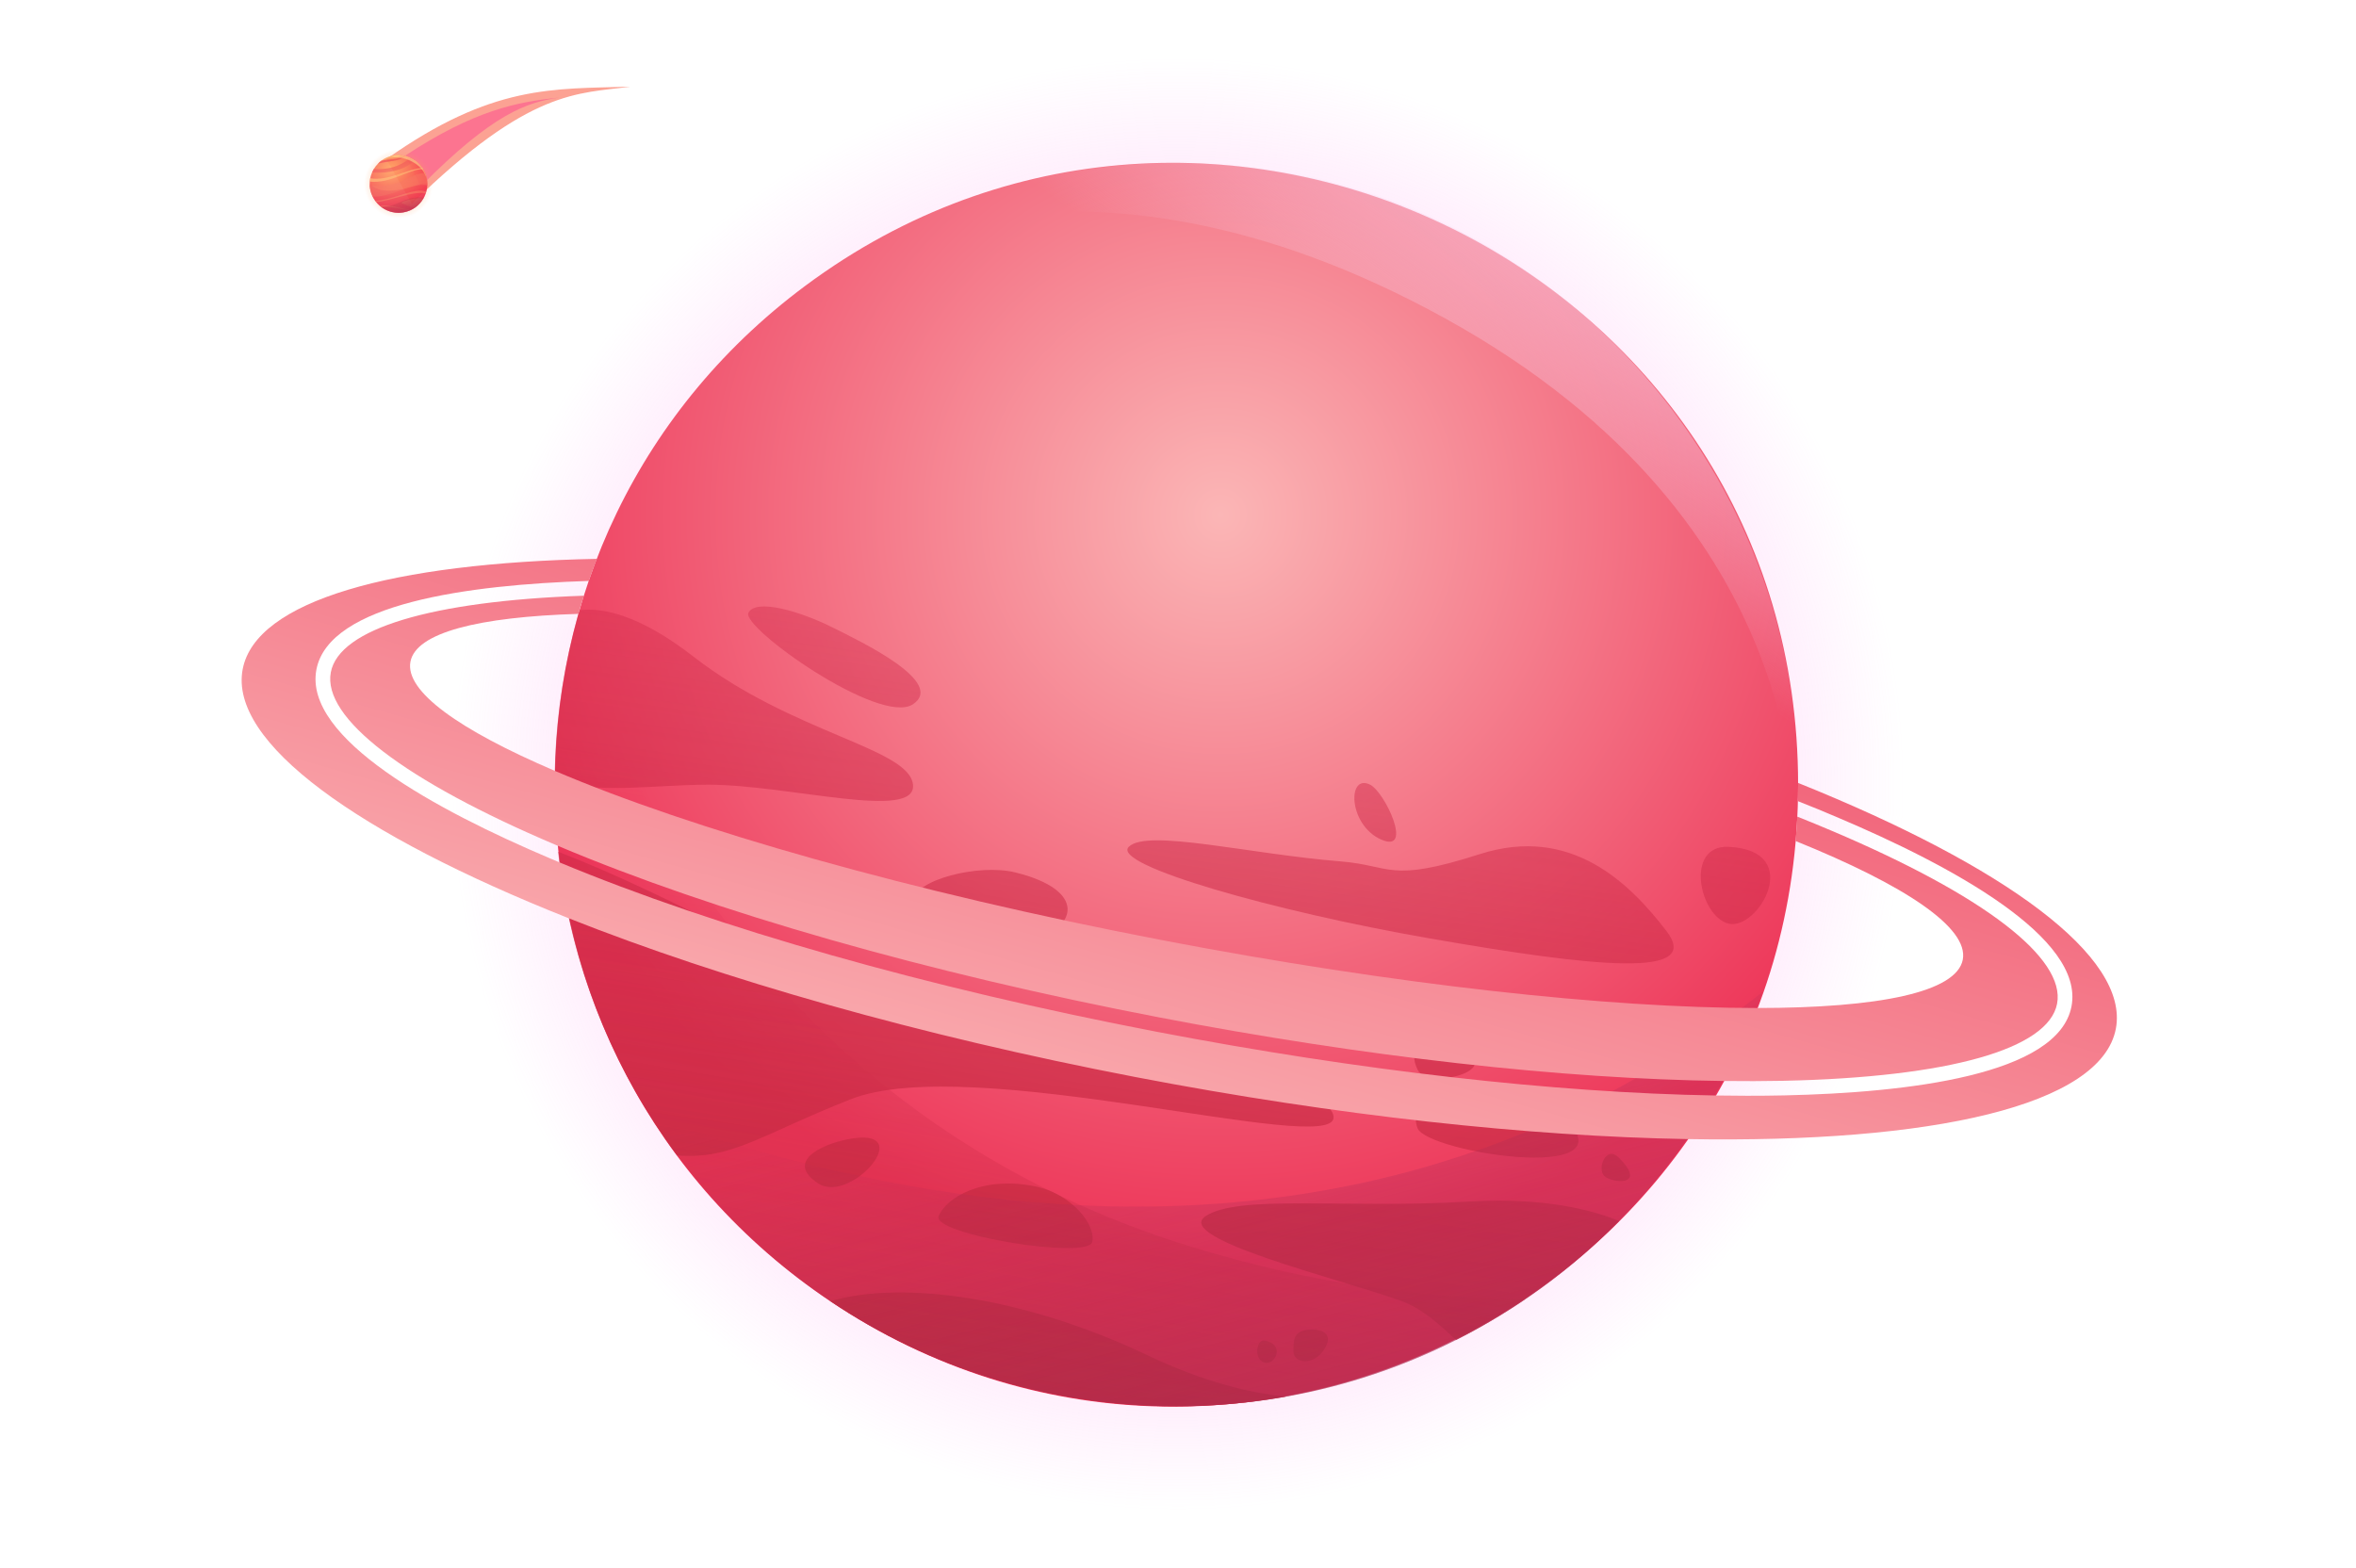 <svg width="299" height="199" viewBox="0 0 299 199" fill="none" xmlns="http://www.w3.org/2000/svg">
<path d="M248.158 99.227C248.158 95.811 247.98 92.43 247.623 89.085C244.996 62.892 232.549 40.993 214.823 25.536C198.464 11.016 177.208 1.763 153.598 0.695C132.519 -0.408 110.716 5.191 91.374 19.023C91.326 19.047 91.279 19.082 91.243 19.118C91.231 19.13 91.219 19.142 91.148 19.189C91.124 19.201 91.112 19.213 91.112 19.213C74.694 31.016 63.21 46.545 56.624 63.568C23.966 64.208 2.258 70.199 0.166 81.125C-2.069 92.762 18.45 107.424 52.201 120.782C52.249 120.995 52.297 121.209 52.344 121.411C52.356 121.458 52.368 121.506 52.38 121.541C52.57 122.395 52.784 123.249 52.998 124.103C53.022 124.21 53.045 124.305 53.081 124.412C53.295 125.254 53.533 126.096 53.771 126.927C53.794 126.998 53.806 127.069 53.83 127.14C54.341 128.884 54.888 130.604 55.495 132.301C55.506 132.348 55.53 132.384 55.542 132.431C55.804 133.167 56.065 133.902 56.35 134.626C62.699 151.471 73.791 166.845 89.543 178.613C89.947 178.921 90.363 179.23 90.779 179.526C91.053 179.728 91.326 179.918 91.6 180.119C92.349 180.653 93.097 181.175 93.858 181.673C113.153 194.592 134.6 199.622 155.226 198.21C159.054 197.973 162.823 197.522 166.52 196.87C176.114 195.173 185.221 192.089 193.65 187.842C194.529 187.403 195.397 186.941 196.265 186.466C196.408 186.383 196.562 186.312 196.705 186.229C197.561 185.754 198.417 185.28 199.261 184.781C199.332 184.746 199.404 184.698 199.463 184.663C200.295 184.177 201.116 183.666 201.936 183.156C202.007 183.109 202.079 183.073 202.138 183.026C202.982 182.492 203.826 181.934 204.658 181.377C204.694 181.353 204.73 181.329 204.765 181.306C204.837 181.258 204.896 181.211 204.967 181.163C205.502 180.796 206.026 180.44 206.549 180.06C206.679 179.965 206.81 179.882 206.929 179.787C207.452 179.408 207.963 179.028 208.486 178.648C208.593 178.565 208.7 178.482 208.807 178.411C210.032 177.486 211.221 176.549 212.398 175.564C212.576 175.422 212.742 175.268 212.921 175.125C213.313 174.793 213.705 174.461 214.086 174.129C214.312 173.939 214.538 173.737 214.764 173.536C215.096 173.239 215.429 172.942 215.762 172.634C215.988 172.432 216.214 172.219 216.44 172.005C216.464 171.982 216.487 171.958 216.511 171.934C216.63 171.827 216.749 171.709 216.88 171.602C221.992 166.892 226.616 161.625 230.658 155.872C269.759 156.536 296.484 150.486 298.838 138.315C301.014 126.856 281.077 112.442 248.158 99.227ZM53.854 71.741H53.842C53.949 71.397 54.056 71.053 54.163 70.709C54.056 71.053 53.961 71.397 53.854 71.741ZM51.036 84.423C51.024 84.494 51.013 84.565 51.001 84.636C50.87 85.478 50.751 86.332 50.656 87.187C50.644 87.329 50.62 87.459 50.608 87.602C50.501 88.456 50.406 89.31 50.335 90.164C50.335 90.2 50.323 90.235 50.323 90.271C50.252 91.089 50.18 91.92 50.133 92.738C50.121 92.892 50.109 93.047 50.097 93.213C50.05 94.043 50.002 94.862 49.978 95.692C49.966 95.858 49.966 96.036 49.966 96.202C49.955 96.57 49.943 96.938 49.931 97.305C34.642 90.793 26.011 84.636 26.915 79.927C27.806 75.324 37.697 72.809 53.699 72.323C52.558 76.273 51.666 80.306 51.036 84.423ZM247.754 108.48C265.277 115.55 275.371 122.288 274.396 127.354C273.409 132.502 261.152 135.041 241.703 135.053C244.853 126.796 246.945 117.911 247.754 108.48ZM11.923 81.172C13.944 70.685 36.093 67.684 55.328 67.079C55.055 67.862 54.805 68.645 54.555 69.44C30.184 70.294 15.549 74.683 14.218 81.611C12.827 88.847 25.916 98.859 50.121 109.109C50.204 109.145 50.275 109.168 50.359 109.204C50.359 109.204 50.359 109.204 50.371 109.204C50.406 109.524 50.43 109.844 50.466 110.165C50.525 110.722 50.596 111.292 50.656 111.849C50.169 111.648 49.693 111.446 49.217 111.244C31.04 103.569 9.819 92.11 11.923 81.172ZM291.729 134.78C289.625 145.717 265.658 148.517 245.923 148.932C243.985 148.968 241.988 148.992 239.979 148.992C238.362 148.992 236.721 148.98 235.069 148.956C235.509 148.197 235.949 147.414 236.377 146.643C239.646 146.69 242.82 146.678 245.887 146.607C272.185 146.038 288.056 141.565 289.447 134.341C290.837 127.105 277.748 117.093 253.532 106.843C251.748 106.084 249.906 105.337 248.027 104.589C248.027 104.471 248.039 104.34 248.039 104.221C248.075 103.522 248.099 102.81 248.122 102.11C250.286 102.964 252.39 103.83 254.447 104.696C272.612 112.383 293.833 123.842 291.729 134.78Z" fill="url(#paint0_radial_201_2831)"/>
<path d="M228.198 99.596C228.198 163.206 157.048 199.85 105.371 165.153C59.763 134.553 58.528 67.725 103.198 35.546C103.198 35.546 103.21 35.534 103.234 35.522C103.293 35.487 103.293 35.475 103.305 35.463C103.341 35.427 103.376 35.404 103.412 35.392C154.804 -1.442 228.198 34.846 228.198 99.596Z" fill="url(#paint1_radial_201_2831)"/>
<path d="M115.869 99.596C116.332 104.239 100.088 99.596 89.876 99.596C83.061 99.596 75.817 100.843 70.391 99.038C70.438 91.545 71.543 84.302 73.537 77.451C76.304 77.094 80.995 77.89 88.024 83.352C100.551 93.089 115.406 94.953 115.869 99.596Z" fill="url(#paint2_linear_201_2831)"/>
<path d="M170.171 109.333C158.57 108.407 145.567 105.153 143.252 107.481C140.936 109.796 161.966 115.721 181.309 119.082C202.658 122.798 216.124 124.188 211.481 118.155C206.838 112.123 199.417 104.69 187.804 108.407C176.215 112.123 176.654 109.855 170.171 109.333Z" fill="url(#paint3_linear_201_2831)"/>
<path d="M169.242 141.832C169.242 146.855 123.289 133.473 107.971 139.517C96.524 144.029 92.855 147.235 85.921 146.641C77.751 135.646 72.36 122.454 70.828 108.11C74.83 109.63 81.717 112.574 92.653 118.167C112.626 128.367 169.242 134.862 169.242 141.832Z" fill="url(#paint4_linear_201_2831)"/>
<path d="M205.484 154.977C199.487 161.069 192.493 166.187 184.787 170.069C182.721 168.217 180.691 166.127 177.603 165.035C169.707 162.244 148.832 157.15 153 154.36C157.18 151.569 170.633 153.434 186.414 152.507C195.973 151.938 202.123 153.588 205.484 154.977Z" fill="url(#paint5_linear_201_2831)"/>
<path d="M198.954 142.296C193.397 136.394 177.604 137.653 179.92 143.222C181.19 146.25 206.376 150.18 198.954 142.296Z" fill="url(#paint6_linear_201_2831)"/>
<path d="M131.651 150.643C124.752 149.111 120.049 152.032 119.123 154.36C118.197 156.675 138.158 159.929 138.621 157.613C139.084 155.298 135.83 151.569 131.651 150.643Z" fill="url(#paint7_linear_201_2831)"/>
<path d="M128.871 110.734C124.276 109.582 115.881 111.66 115.881 114.451C115.881 117.241 127.019 120.483 131.662 119.093C136.293 117.692 138.145 113.049 128.871 110.734Z" fill="url(#paint8_linear_201_2831)"/>
<path d="M136.752 119.544C135.375 119.319 133.498 120.934 134.437 122.335C135.363 123.724 142.321 120.482 136.752 119.544Z" fill="url(#paint9_linear_201_2831)"/>
<path d="M183.636 132.547C180.656 131.656 178.53 133.01 179.92 135.8C181.321 138.579 192.922 135.325 183.636 132.547Z" fill="url(#paint10_linear_201_2831)"/>
<path d="M205.449 146.938C203.811 145.3 202.659 148.327 203.597 149.254C204.523 150.18 209.166 150.643 205.449 146.938Z" fill="url(#paint11_linear_201_2831)"/>
<path d="M163.201 177.265C158.688 178.072 154.034 178.488 149.296 178.488C133.04 178.488 117.924 173.572 105.373 165.141C114.671 162.458 130.131 164.655 145.591 171.993C152.787 175.424 158.688 176.814 163.201 177.265Z" fill="url(#paint12_linear_201_2831)"/>
<path d="M166.464 168.751C164.101 168.751 164.149 170.141 164.149 171.542C164.149 172.931 166.464 173.394 167.865 171.542C169.243 169.677 168.317 168.751 166.464 168.751Z" fill="url(#paint13_linear_201_2831)"/>
<path d="M160.432 170.141C159.517 169.986 159.042 172.456 160.432 172.931C161.821 173.394 163.21 170.604 160.432 170.141Z" fill="url(#paint14_linear_201_2831)"/>
<path d="M107.519 144.611C104.302 145.252 99.623 147.401 103.803 150.18C107.983 152.97 116.793 142.758 107.519 144.611Z" fill="url(#paint15_linear_201_2831)"/>
<path d="M92.202 106.091C90.528 104.417 89.412 108.881 90.35 109.344C91.264 109.808 94.055 107.943 92.202 106.091Z" fill="url(#paint16_linear_201_2831)"/>
<path d="M105.655 79.635C101.547 77.581 95.907 75.919 94.981 77.783C94.054 79.635 111.688 92.174 115.867 89.384C120.047 86.594 109.372 81.488 105.655 79.635Z" fill="url(#paint17_linear_201_2831)"/>
<path d="M173.887 99.596C170.954 98.123 171.096 104.702 175.276 106.554C179.456 108.406 175.751 100.522 173.887 99.596Z" fill="url(#paint18_linear_201_2831)"/>
<path d="M219.377 107.48C213.772 107.219 215.66 116.303 219.377 117.229C223.093 118.155 229.125 107.943 219.377 107.48Z" fill="url(#paint19_linear_201_2831)"/>
<path opacity="0.45" d="M193.633 164.856C190.807 166.78 187.862 168.513 184.787 170.069C178.078 173.453 170.823 175.911 163.187 177.265C158.675 178.072 154.021 178.488 149.283 178.488C133.027 178.488 117.911 173.572 105.36 165.141C97.867 160.118 91.301 153.849 85.934 146.617C84.77 145.05 83.654 143.435 82.609 141.773C76.304 131.834 72.16 120.375 70.842 108.086C70.545 105.295 70.391 102.445 70.391 99.584C70.391 99.394 70.391 99.204 70.391 99.026C70.438 92.851 71.186 86.843 72.575 81.084C82.431 107.112 101.263 136.94 137.183 152.994C141.648 154.989 146.374 156.77 151.373 158.302C166.346 162.885 180.488 164.809 193.633 164.856Z" fill="url(#paint20_linear_201_2831)"/>
<path opacity="0.55" d="M223.701 125.885C219.806 136.905 213.536 146.808 205.486 154.977C201.876 158.646 197.91 161.959 193.635 164.856C190.809 166.78 187.864 168.514 184.789 170.069C178.08 173.453 170.825 175.911 163.19 177.265C158.677 178.072 154.023 178.488 149.285 178.488C133.029 178.488 117.913 173.572 105.362 165.141C97.87 160.119 91.303 153.849 85.936 146.618C84.772 145.05 83.656 143.435 82.611 141.773C102.797 148.838 120.953 152.234 137.185 152.982C176.857 154.811 205.106 140.811 223.701 125.885Z" fill="url(#paint21_linear_201_2831)"/>
<path d="M103.414 35.392C103.354 35.439 103.307 35.463 103.283 35.487C103.307 35.463 103.366 35.416 103.414 35.392Z" fill="url(#paint22_linear_201_2831)"/>
<path d="M227.616 109.166C227.972 105.687 230.822 66.562 183.408 40.415C136.161 14.363 106.214 33.48 103.412 35.392C116.343 26.13 132.183 20.68 149.294 20.68C196.743 20.692 233.363 62.275 227.616 109.166Z" fill="url(#paint23_linear_201_2831)"/>
<path d="M232.472 105.449C231.047 104.844 229.587 104.238 228.09 103.644C228.043 104.689 227.96 105.71 227.877 106.743C241.829 112.384 249.868 117.763 249.096 121.8C248.312 125.92 238.504 127.939 222.949 127.939C204.223 127.939 177.162 125.018 147.441 119.318C115.535 113.191 87.666 105.224 70.413 97.838C58.254 92.637 51.367 87.733 52.091 83.981C52.791 80.299 60.676 78.305 73.405 77.913C73.453 77.747 73.488 77.592 73.536 77.438C73.714 76.82 73.904 76.215 74.094 75.609C54.703 76.286 43.043 79.801 41.986 85.322C40.882 91.093 51.295 99.085 70.567 107.254C70.626 107.278 70.698 107.302 70.757 107.337C90.682 115.756 117.803 123.498 147.156 129.138C173.208 134.137 198.239 136.951 218.674 137.201C221.334 137.236 223.911 137.225 226.392 137.177C247.315 136.726 259.961 133.152 261.065 127.393C262.169 121.61 251.756 113.619 232.472 105.449Z" fill="url(#paint24_linear_201_2831)"/>
<path d="M228.197 99.37V99.595C228.197 100.296 228.185 100.985 228.173 101.685C229.895 102.362 231.581 103.051 233.208 103.751C247.671 109.878 264.568 119.022 262.893 127.737C261.219 136.453 242.137 138.685 226.44 139.03C224.896 139.065 223.317 139.077 221.702 139.077C220.372 139.077 219.018 139.065 217.641 139.041C197.288 138.697 172.531 135.895 146.799 130.955C117.791 125.386 90.943 117.763 70.994 109.451C70.603 109.285 70.222 109.13 69.843 108.964C55.38 102.837 38.483 93.694 40.157 84.978C41.76 76.607 59.405 74.22 74.723 73.733C75.043 72.795 75.388 71.857 75.756 70.931C49.751 71.442 32.474 76.227 30.8 84.931C29.019 94.216 45.358 105.912 72.217 116.564C91.632 124.258 116.556 131.406 144.104 136.702C169.823 141.642 194.023 144.219 214.126 144.575C245.32 145.121 266.658 140.3 268.522 130.575C270.267 121.408 254.403 109.902 228.197 99.37Z" fill="url(#paint25_linear_201_2831)"/>
<g opacity="0.64">
<g filter="url(#filter0_f_201_2831)">
<path d="M80.002 11C70.247 11.305 62.496 10.661 49.041 20.193L52.272 25.846C67.264 11.229 73.323 11.91 80.002 11Z" fill="#FA6D56"/>
</g>
<g filter="url(#filter1_f_201_2831)">
<path d="M70.984 12.385C65.602 12.918 60.187 14.003 51.465 19.726L53.41 23.646C62.552 14.394 66.912 12.961 70.984 12.385Z" fill="#FB2652"/>
</g>
</g>
<g opacity="0.92" clip-path="url(#clip0_201_2831)" filter="url(#filter2_f_201_2831)">
<path d="M49.205 18.815C45.677 19.879 44.602 24.553 47.573 27C48.946 28.136 50.92 28.438 52.638 27.607C53.559 27.161 54.286 26.437 54.739 25.593C56.719 21.927 53.286 17.581 49.205 18.815Z" fill="url(#paint26_radial_201_2831)"/>
<path d="M54.162 22.624C54.184 22.73 54.2 22.836 54.212 22.941C54.223 23.04 54.23 23.138 54.233 23.236C54.236 23.331 54.235 23.426 54.231 23.52C54.218 23.793 54.175 24.061 54.104 24.319C54.081 24.401 54.055 24.483 54.027 24.564C53.974 24.714 53.911 24.86 53.839 25.002C53.803 25.074 53.764 25.144 53.723 25.212C53.459 25.659 53.101 26.048 52.67 26.349C52.639 26.372 52.606 26.393 52.573 26.414C52.477 26.477 52.377 26.536 52.273 26.59C52.2 26.628 52.125 26.664 52.049 26.698C51.812 26.801 51.561 26.881 51.298 26.934C50.281 27.139 49.277 26.899 48.487 26.35C48.394 26.285 48.303 26.215 48.216 26.141C48.038 25.991 47.875 25.824 47.727 25.642C47.69 25.596 47.653 25.548 47.618 25.499C47.489 25.323 47.376 25.134 47.28 24.933C47.15 24.663 47.051 24.372 46.989 24.065C46.951 23.876 46.929 23.687 46.92 23.501C46.917 23.429 46.915 23.358 46.917 23.287C46.917 23.208 46.922 23.129 46.928 23.05C46.939 22.906 46.959 22.763 46.987 22.623C47.038 22.369 47.116 22.122 47.218 21.887C47.281 21.744 47.352 21.604 47.432 21.47C47.583 21.216 47.764 20.982 47.971 20.77C47.978 20.764 47.985 20.757 47.992 20.75C48.13 20.612 48.281 20.484 48.441 20.368C48.76 20.139 49.12 19.958 49.513 19.84C49.624 19.807 49.737 19.779 49.852 19.755C50.197 19.686 50.541 19.668 50.875 19.695C51.017 19.707 51.157 19.726 51.295 19.754C51.347 19.765 51.398 19.776 51.449 19.788C51.661 19.841 51.867 19.912 52.064 20C52.278 20.096 52.482 20.212 52.674 20.346C53.041 20.604 53.362 20.929 53.615 21.308C53.647 21.355 53.678 21.404 53.708 21.453C53.802 21.61 53.886 21.776 53.957 21.949C54.047 22.164 54.115 22.39 54.162 22.624Z" fill="url(#paint27_radial_201_2831)"/>
<path d="M54.162 22.625C54.222 22.926 54.244 23.226 54.23 23.52C52.285 23.111 49.489 25.145 47.279 24.934C47.149 24.664 47.05 24.373 46.988 24.066C46.95 23.877 46.928 23.688 46.919 23.502C50.841 24.064 51.809 21.99 53.958 21.951C54.046 22.165 54.114 22.39 54.162 22.625Z" fill="url(#paint28_linear_201_2831)"/>
<path d="M53.709 21.455C51.692 21.518 49.693 23.321 46.928 23.051C46.939 22.907 46.959 22.764 46.988 22.623C49.268 23.022 51.607 21.46 53.617 21.31C53.648 21.358 53.679 21.406 53.709 21.455Z" fill="url(#paint29_linear_201_2831)"/>
<path d="M52.675 20.348C50.879 22.027 48.171 21.969 47.219 21.888C47.282 21.745 47.353 21.605 47.433 21.471C50.125 21.609 51.565 20.495 52.066 20.003C52.28 20.098 52.484 20.214 52.675 20.348Z" fill="url(#paint30_linear_201_2831)"/>
<path d="M51.45 19.79C50.7 20.521 49.457 20.383 47.972 20.771C48.116 20.625 48.273 20.491 48.441 20.369C49.359 20.226 50.703 20.27 51.296 19.755C51.347 19.765 51.399 19.777 51.45 19.79Z" fill="url(#paint31_linear_201_2831)"/>
<path d="M50.877 19.696C50.658 19.863 50.227 20.054 49.515 19.841C49.626 19.808 49.739 19.779 49.855 19.756C50.199 19.687 50.542 19.668 50.877 19.696Z" fill="url(#paint32_linear_201_2831)"/>
<path d="M54.103 24.319C54.08 24.402 54.054 24.483 54.026 24.564C52.345 24.176 49.657 25.524 47.728 25.643C47.69 25.597 47.654 25.549 47.618 25.5C50.141 25.31 52.608 23.77 54.103 24.319Z" fill="url(#paint33_linear_201_2831)"/>
<path d="M52.273 26.589C52.199 26.628 52.124 26.663 52.048 26.697C51.364 26.722 49.084 25.973 48.486 26.35C48.393 26.285 48.302 26.215 48.215 26.141C49.65 25.838 51.402 26.693 52.273 26.589Z" fill="url(#paint34_linear_201_2831)"/>
<path d="M53.724 25.212C53.46 25.659 53.102 26.048 52.672 26.349C51.954 26.28 51.483 25.958 51.224 25.892C50.845 25.796 50.715 25.684 52.025 25.317C52.692 25.129 53.295 25.149 53.724 25.212Z" fill="url(#paint35_linear_201_2831)"/>
<path opacity="0.45" d="M54.233 23.236C54.282 24.703 53.427 26.092 52.049 26.698C49.6 27.77 46.877 25.944 46.918 23.288C47.328 23.791 48.108 24.257 49.594 24.191C51.842 24.09 53.142 23.203 54.233 23.236Z" fill="url(#paint36_linear_201_2831)"/>
<path opacity="0.55" d="M53.794 25.084C53.771 25.127 53.747 25.17 53.722 25.212C53.458 25.659 53.099 26.048 52.669 26.349C52.637 26.371 52.605 26.393 52.572 26.414C52.475 26.477 52.375 26.536 52.272 26.59C52.199 26.628 52.124 26.664 52.047 26.698C51.811 26.801 51.56 26.881 51.296 26.934C50.279 27.139 49.276 26.899 48.486 26.35C48.405 26.293 48.327 26.235 48.251 26.172C48.885 26.275 49.749 26.148 50.928 25.591C51.963 25.102 52.928 24.985 53.794 25.084Z" fill="url(#paint37_linear_201_2831)"/>
<path d="M54.162 22.624C54.183 22.73 54.2 22.835 54.211 22.941C54.038 22.134 53.564 21.222 52.413 20.576C50.203 19.336 48.434 20.431 47.993 20.751C48.132 20.612 48.282 20.485 48.443 20.369C48.762 20.14 49.122 19.959 49.514 19.841C49.625 19.807 49.739 19.779 49.854 19.756C50.199 19.687 50.542 19.669 50.876 19.696C51.018 19.707 51.158 19.727 51.296 19.755C51.348 19.765 51.399 19.777 51.45 19.789C51.662 19.841 51.868 19.913 52.066 20.001C52.28 20.097 52.484 20.212 52.675 20.347C53.043 20.605 53.363 20.93 53.617 21.309C53.648 21.356 53.68 21.405 53.709 21.454C53.804 21.611 53.887 21.776 53.958 21.95C54.046 22.164 54.115 22.389 54.162 22.624Z" fill="url(#paint38_linear_201_2831)"/>
</g>
<defs>
<filter id="filter0_f_201_2831" x="46.041" y="8" width="36.961" height="20.847" filterUnits="userSpaceOnUse" color-interpolation-filters="sRGB">
<feFlood flood-opacity="0" result="BackgroundImageFix"/>
<feBlend mode="normal" in="SourceGraphic" in2="BackgroundImageFix" result="shape"/>
<feGaussianBlur stdDeviation="1.5" result="effect1_foregroundBlur_201_2831"/>
</filter>
<filter id="filter1_f_201_2831" x="46.265" y="7.185" width="29.919" height="21.661" filterUnits="userSpaceOnUse" color-interpolation-filters="sRGB">
<feFlood flood-opacity="0" result="BackgroundImageFix"/>
<feBlend mode="normal" in="SourceGraphic" in2="BackgroundImageFix" result="shape"/>
<feGaussianBlur stdDeviation="2.6" result="effect1_foregroundBlur_201_2831"/>
</filter>
<filter id="filter2_f_201_2831" x="44.4" y="17.169" width="12.351" height="12.351" filterUnits="userSpaceOnUse" color-interpolation-filters="sRGB">
<feFlood flood-opacity="0" result="BackgroundImageFix"/>
<feBlend mode="normal" in="SourceGraphic" in2="BackgroundImageFix" result="shape"/>
<feGaussianBlur stdDeviation="0.3" result="effect1_foregroundBlur_201_2831"/>
</filter>
<radialGradient id="paint0_radial_201_2831" cx="0" cy="0" r="1" gradientUnits="userSpaceOnUse" gradientTransform="translate(149.479 99.512) scale(92.11 91.912)">
<stop stop-color="#F963BA"/>
<stop offset="1" stop-color="#FF9CF6" stop-opacity="0"/>
</radialGradient>
<radialGradient id="paint1_radial_201_2831" cx="0" cy="0" r="1" gradientUnits="userSpaceOnUse" gradientTransform="translate(154.872 65.471) scale(94.089 94.089)">
<stop stop-color="#FBB6B6"/>
<stop offset="1" stop-color="#ED3558"/>
</radialGradient>
<linearGradient id="paint2_linear_201_2831" x1="78.764" y1="197.489" x2="108.004" y2="-7.187" gradientUnits="userSpaceOnUse">
<stop stop-color="#BD2B3B"/>
<stop offset="1" stop-color="#E22B57" stop-opacity="0"/>
</linearGradient>
<linearGradient id="paint3_linear_201_2831" x1="164.081" y1="209.677" x2="193.32" y2="5.001" gradientUnits="userSpaceOnUse">
<stop stop-color="#BD2B3B"/>
<stop offset="1" stop-color="#E22B57" stop-opacity="0"/>
</linearGradient>
<linearGradient id="paint4_linear_201_2831" x1="109.067" y1="201.819" x2="138.306" y2="-2.858" gradientUnits="userSpaceOnUse">
<stop stop-color="#BD2B3B"/>
<stop offset="1" stop-color="#E22B57" stop-opacity="0"/>
</linearGradient>
<linearGradient id="paint5_linear_201_2831" x1="171.025" y1="210.669" x2="200.265" y2="5.992" gradientUnits="userSpaceOnUse">
<stop stop-color="#BD2B3B"/>
<stop offset="1" stop-color="#E22B57" stop-opacity="0"/>
</linearGradient>
<linearGradient id="paint6_linear_201_2831" x1="180.214" y1="211.982" x2="209.453" y2="7.305" gradientUnits="userSpaceOnUse">
<stop stop-color="#BD2B3B"/>
<stop offset="1" stop-color="#E22B57" stop-opacity="0"/>
</linearGradient>
<linearGradient id="paint7_linear_201_2831" x1="122.05" y1="203.673" x2="151.29" y2="-1.004" gradientUnits="userSpaceOnUse">
<stop stop-color="#BD2B3B"/>
<stop offset="1" stop-color="#E22B57" stop-opacity="0"/>
</linearGradient>
<linearGradient id="paint8_linear_201_2831" x1="113.187" y1="202.407" x2="142.427" y2="-2.27" gradientUnits="userSpaceOnUse">
<stop stop-color="#BD2B3B"/>
<stop offset="1" stop-color="#E22B57" stop-opacity="0"/>
</linearGradient>
<linearGradient id="paint9_linear_201_2831" x1="124.689" y1="204.051" x2="153.929" y2="-0.626" gradientUnits="userSpaceOnUse">
<stop stop-color="#BD2B3B"/>
<stop offset="1" stop-color="#E22B57" stop-opacity="0"/>
</linearGradient>
<linearGradient id="paint10_linear_201_2831" x1="172.433" y1="210.871" x2="201.672" y2="6.193" gradientUnits="userSpaceOnUse">
<stop stop-color="#BD2B3B"/>
<stop offset="1" stop-color="#E22B57" stop-opacity="0"/>
</linearGradient>
<linearGradient id="paint11_linear_201_2831" x1="195.705" y1="214.194" x2="224.943" y2="9.521" gradientUnits="userSpaceOnUse">
<stop stop-color="#BD2B3B"/>
<stop offset="1" stop-color="#E22B57" stop-opacity="0"/>
</linearGradient>
<linearGradient id="paint12_linear_201_2831" x1="129.49" y1="204.736" x2="158.73" y2="0.06" gradientUnits="userSpaceOnUse">
<stop stop-color="#BD2B3B"/>
<stop offset="1" stop-color="#E22B57" stop-opacity="0"/>
</linearGradient>
<linearGradient id="paint13_linear_201_2831" x1="160.787" y1="209.206" x2="190.026" y2="4.532" gradientUnits="userSpaceOnUse">
<stop stop-color="#BD2B3B"/>
<stop offset="1" stop-color="#E22B57" stop-opacity="0"/>
</linearGradient>
<linearGradient id="paint14_linear_201_2831" x1="155.514" y1="208.454" x2="184.754" y2="3.777" gradientUnits="userSpaceOnUse">
<stop stop-color="#BD2B3B"/>
<stop offset="1" stop-color="#E22B57" stop-opacity="0"/>
</linearGradient>
<linearGradient id="paint15_linear_201_2831" x1="99.23" y1="200.412" x2="128.469" y2="-4.262" gradientUnits="userSpaceOnUse">
<stop stop-color="#BD2B3B"/>
<stop offset="1" stop-color="#E22B57" stop-opacity="0"/>
</linearGradient>
<linearGradient id="paint16_linear_201_2831" x1="78.608" y1="197.468" x2="107.848" y2="-7.21" gradientUnits="userSpaceOnUse">
<stop stop-color="#BD2B3B"/>
<stop offset="1" stop-color="#E22B57" stop-opacity="0"/>
</linearGradient>
<linearGradient id="paint17_linear_201_2831" x1="89.308" y1="198.995" x2="118.547" y2="-5.681" gradientUnits="userSpaceOnUse">
<stop stop-color="#BD2B3B"/>
<stop offset="1" stop-color="#E22B57" stop-opacity="0"/>
</linearGradient>
<linearGradient id="paint18_linear_201_2831" x1="159.46" y1="209.018" x2="188.7" y2="4.34" gradientUnits="userSpaceOnUse">
<stop stop-color="#BD2B3B"/>
<stop offset="1" stop-color="#E22B57" stop-opacity="0"/>
</linearGradient>
<linearGradient id="paint19_linear_201_2831" x1="205.348" y1="215.573" x2="234.587" y2="10.895" gradientUnits="userSpaceOnUse">
<stop stop-color="#BD2B3B"/>
<stop offset="1" stop-color="#E22B57" stop-opacity="0"/>
</linearGradient>
<linearGradient id="paint20_linear_201_2831" x1="124.142" y1="174.526" x2="136.209" y2="104.441" gradientUnits="userSpaceOnUse">
<stop stop-color="#BD2B3B"/>
<stop offset="1" stop-color="#E22B57" stop-opacity="0"/>
</linearGradient>
<linearGradient id="paint21_linear_201_2831" x1="165.295" y1="182.092" x2="151.126" y2="125.762" gradientUnits="userSpaceOnUse">
<stop stop-color="#A62B56"/>
<stop offset="1" stop-color="#AE2B57" stop-opacity="0"/>
</linearGradient>
<linearGradient id="paint22_linear_201_2831" x1="103.411" y1="35.347" x2="103.279" y2="35.533" gradientUnits="userSpaceOnUse">
<stop stop-color="#FAD1E2"/>
<stop offset="1" stop-color="#F9DDF9" stop-opacity="0"/>
</linearGradient>
<linearGradient id="paint23_linear_201_2831" x1="211.534" y1="7.728" x2="177.096" y2="56.028" gradientUnits="userSpaceOnUse">
<stop stop-color="#FAD1E2"/>
<stop offset="1" stop-color="#F9DDF9" stop-opacity="0"/>
</linearGradient>
<linearGradient id="paint24_linear_201_2831" x1="139.777" y1="147.893" x2="158.807" y2="80.592" gradientUnits="userSpaceOnUse">
<stop stop-color="#FAB0B2"/>
<stop offset="1" stop-color="#F2687D"/>
</linearGradient>
<linearGradient id="paint25_linear_201_2831" x1="138.414" y1="147.508" x2="157.444" y2="80.207" gradientUnits="userSpaceOnUse">
<stop stop-color="#FAB0B2"/>
<stop offset="1" stop-color="#F2687D"/>
</linearGradient>
<radialGradient id="paint26_radial_201_2831" cx="0" cy="0" r="1" gradientUnits="userSpaceOnUse" gradientTransform="translate(50.575 23.345) rotate(-11.367) scale(4.382 4.385)">
<stop stop-color="#FFB16C"/>
<stop offset="1" stop-color="#FFA360" stop-opacity="0"/>
</radialGradient>
<radialGradient id="paint27_radial_201_2831" cx="0" cy="0" r="1" gradientUnits="userSpaceOnUse" gradientTransform="translate(49.599 21.433) rotate(-11.367) scale(5.993 5.997)">
<stop stop-color="#FFA360"/>
<stop offset="1" stop-color="#F22749"/>
</radialGradient>
<linearGradient id="paint28_linear_201_2831" x1="49.064" y1="19.083" x2="52.493" y2="28.743" gradientUnits="userSpaceOnUse">
<stop stop-color="#EF414F"/>
<stop offset="1" stop-color="#FFBB71" stop-opacity="0"/>
</linearGradient>
<linearGradient id="paint29_linear_201_2831" x1="49.179" y1="19.042" x2="52.608" y2="28.702" gradientUnits="userSpaceOnUse">
<stop stop-color="#FFBB71"/>
<stop offset="1" stop-color="#FFBB71" stop-opacity="0"/>
</linearGradient>
<linearGradient id="paint30_linear_201_2831" x1="49.208" y1="19.032" x2="52.637" y2="28.692" gradientUnits="userSpaceOnUse">
<stop stop-color="#EF414F"/>
<stop offset="1" stop-color="#FFBB71" stop-opacity="0"/>
</linearGradient>
<linearGradient id="paint31_linear_201_2831" x1="49.261" y1="19.012" x2="52.69" y2="28.673" gradientUnits="userSpaceOnUse">
<stop stop-color="#EF414F"/>
<stop offset="1" stop-color="#FFBB71" stop-opacity="0"/>
</linearGradient>
<linearGradient id="paint32_linear_201_2831" x1="49.853" y1="18.803" x2="53.282" y2="28.463" gradientUnits="userSpaceOnUse">
<stop stop-color="#FFBB71"/>
<stop offset="1" stop-color="#FFBB71" stop-opacity="0"/>
</linearGradient>
<linearGradient id="paint33_linear_201_2831" x1="48.824" y1="19.168" x2="52.254" y2="28.828" gradientUnits="userSpaceOnUse">
<stop stop-color="#FFBB71"/>
<stop offset="1" stop-color="#FFBB71" stop-opacity="0"/>
</linearGradient>
<linearGradient id="paint34_linear_201_2831" x1="47.818" y1="19.525" x2="51.247" y2="29.185" gradientUnits="userSpaceOnUse">
<stop stop-color="#FFBB71"/>
<stop offset="1" stop-color="#FFBB71" stop-opacity="0"/>
</linearGradient>
<linearGradient id="paint35_linear_201_2831" x1="49.959" y1="18.765" x2="53.388" y2="28.425" gradientUnits="userSpaceOnUse">
<stop stop-color="#FFBB71"/>
<stop offset="1" stop-color="#FFBB71" stop-opacity="0"/>
</linearGradient>
<linearGradient id="paint36_linear_201_2831" x1="50.78" y1="26.97" x2="50.493" y2="21.871" gradientUnits="userSpaceOnUse">
<stop stop-color="#D8274D"/>
<stop offset="1" stop-color="#F22749" stop-opacity="0"/>
</linearGradient>
<linearGradient id="paint37_linear_201_2831" x1="51.401" y1="26.816" x2="50.639" y2="24.428" gradientUnits="userSpaceOnUse">
<stop stop-color="#A9273E"/>
<stop offset="1" stop-color="#B62738" stop-opacity="0"/>
</linearGradient>
<linearGradient id="paint38_linear_201_2831" x1="53.034" y1="18.313" x2="50.968" y2="22.084" gradientUnits="userSpaceOnUse">
<stop stop-color="#FFECB8"/>
<stop offset="1" stop-color="#FFD371" stop-opacity="0.2"/>
</linearGradient>
<clipPath id="clip0_201_2831">
<rect width="9.47" height="9.47" fill="white" transform="translate(45 19.636) rotate(-11.367)"/>
</clipPath>
</defs>
</svg>
